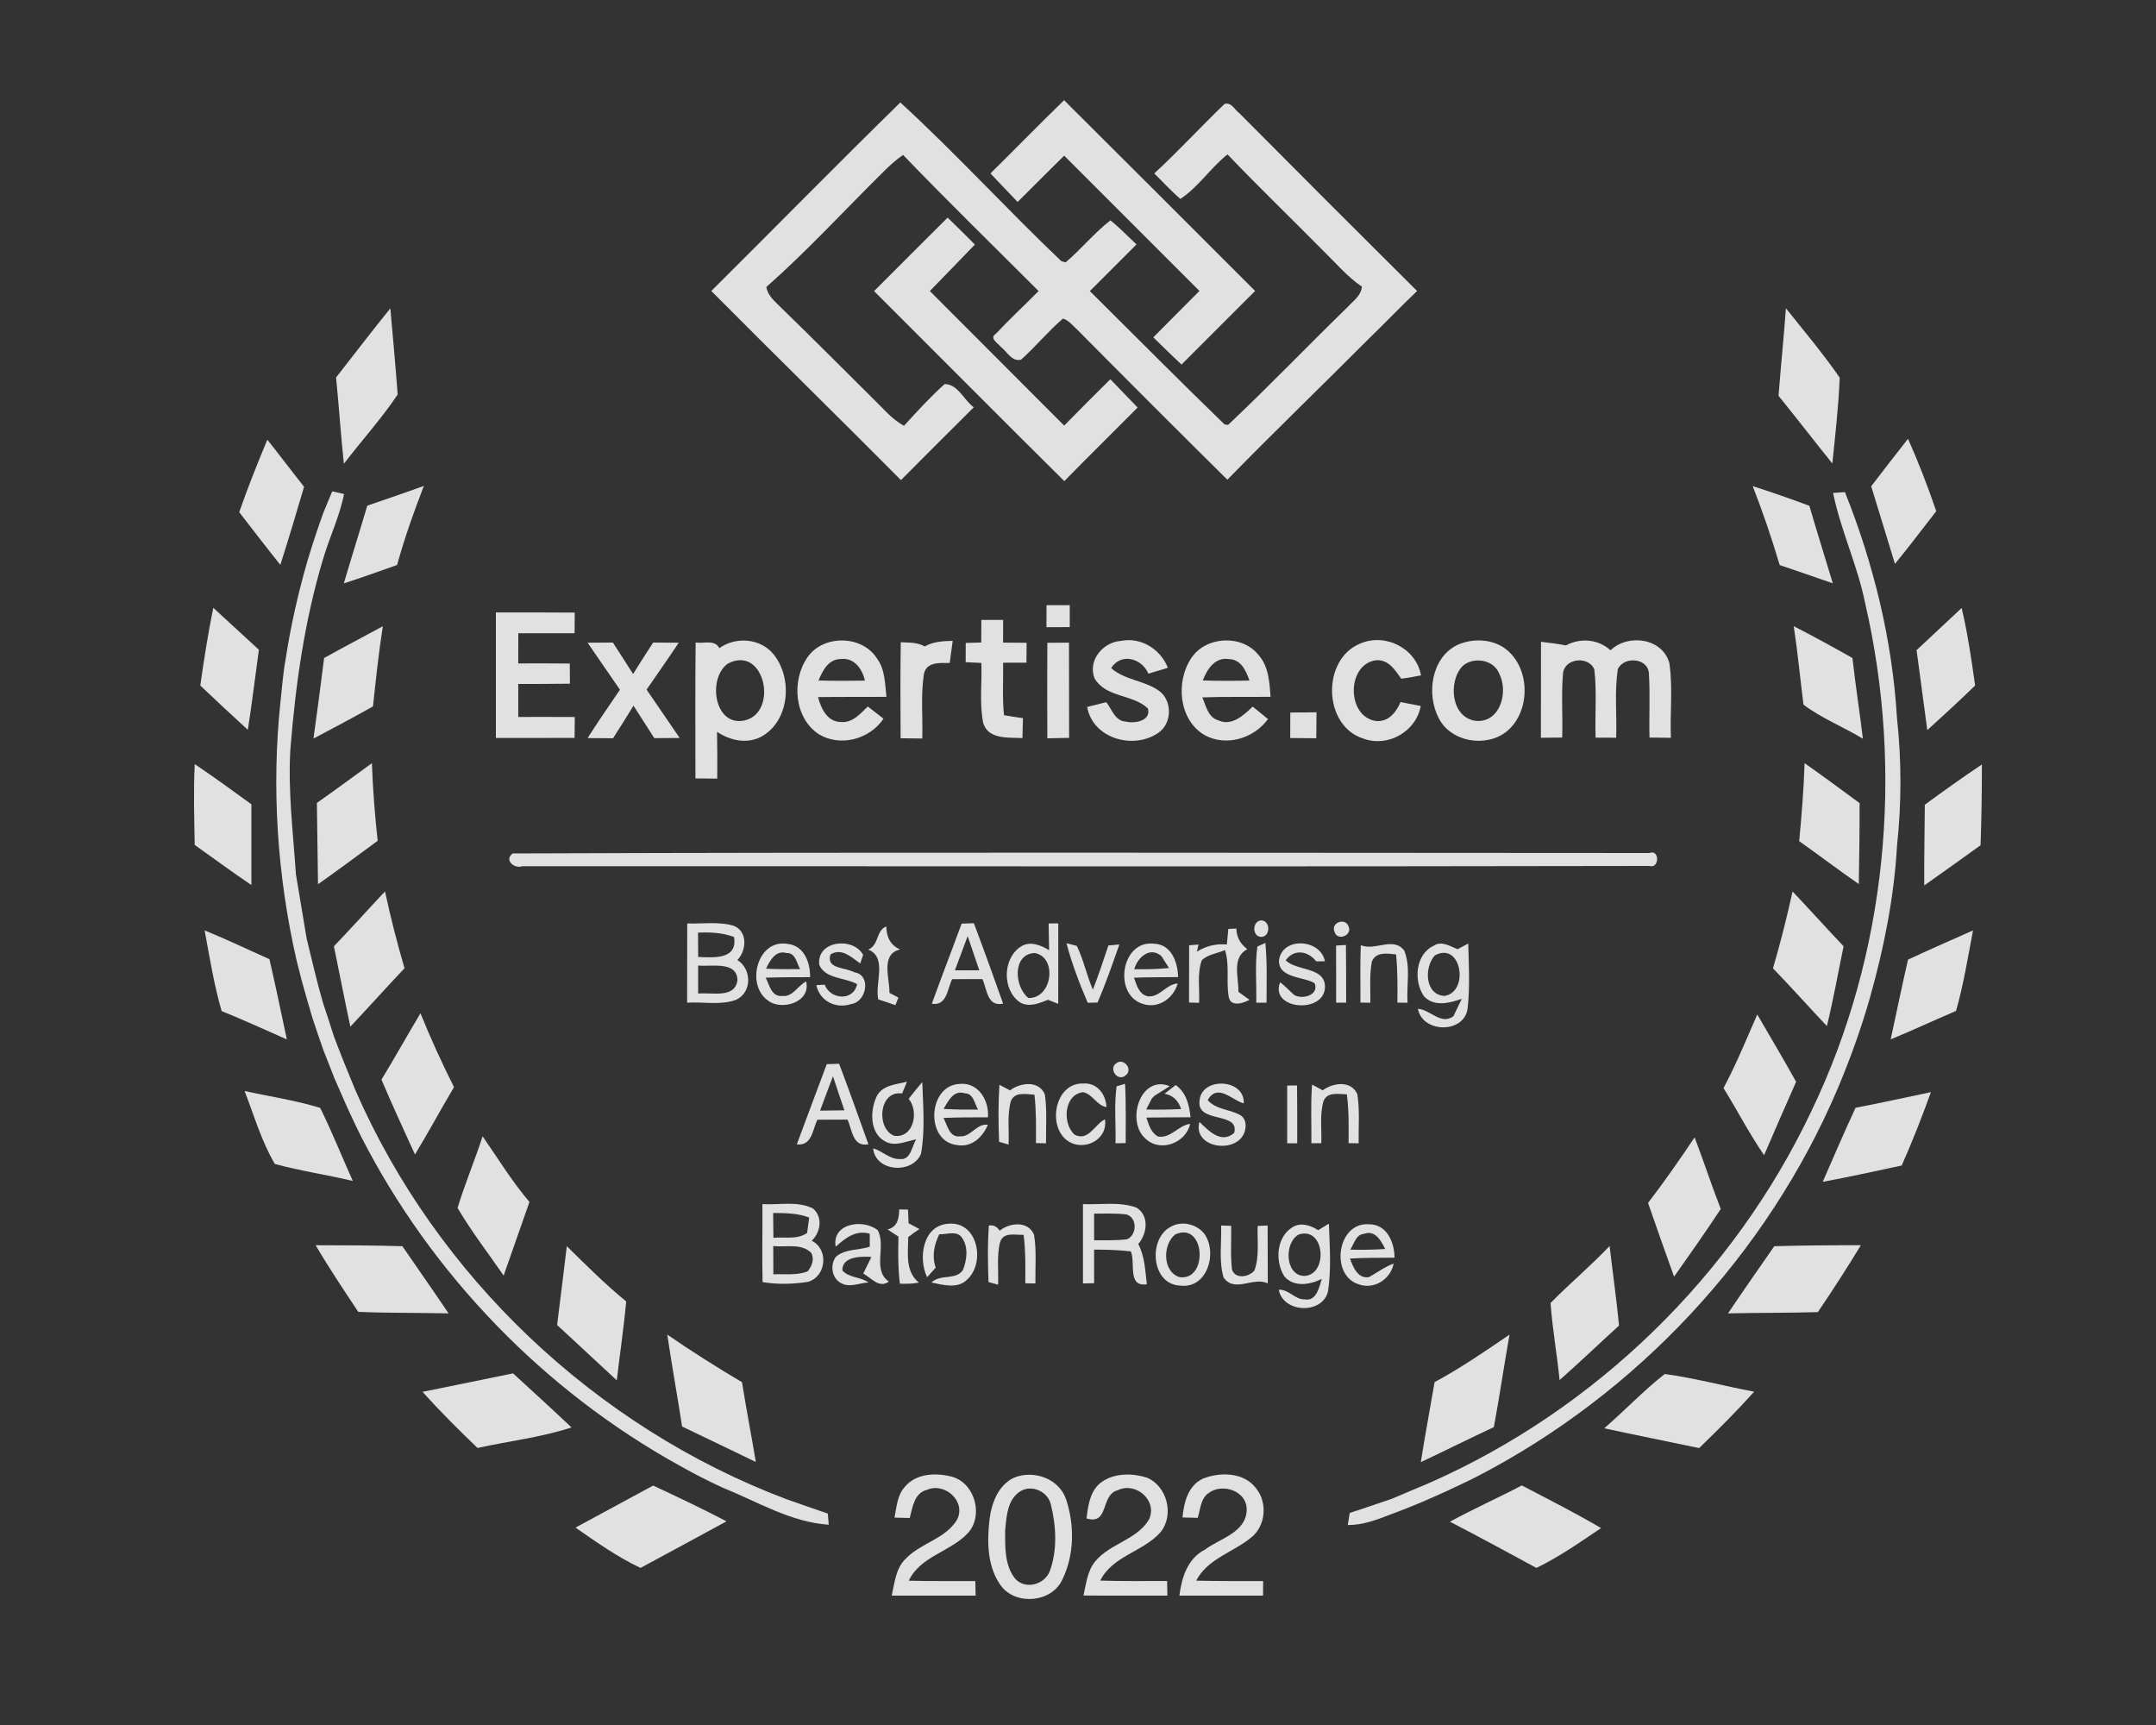 <svg xmlns="http://www.w3.org/2000/svg" width="400pt" height="320pt" viewBox="0 0 400 320"><rect x="0" y="0" width="400" height="320" fill="#333333" stroke="none"/><g id="#eeeeeeee"><path fill="#eeeeee" opacity="0.93" d=" M 131.97 53.98 C 143.68 42.34 155.24 30.55 167.04 19.01 C 177.32 28.44 186.79 38.82 196.91 48.45 C 197.11 48.51 197.50 48.62 197.70 48.67 C 200.60 46.22 203.00 43.22 206.01 40.88 C 207.74 42.24 209.24 43.85 210.86 45.34 C 207.97 48.23 205.09 51.12 202.20 54.00 C 210.52 62.24 218.76 70.58 227.18 78.72 L 227.85 78.82 C 235.38 71.71 242.56 64.21 249.99 56.99 C 251.02 55.83 252.55 54.88 252.66 53.17 C 249.95 51.33 247.84 48.79 245.51 46.53 C 239.60 40.55 233.55 34.72 227.74 28.64 C 224.59 31.14 222.32 34.72 218.99 36.90 C 217.27 35.43 215.76 33.75 214.15 32.17 C 218.65 28.03 222.79 23.50 227.20 19.27 C 228.47 18.91 229.08 20.41 229.96 21.02 C 240.90 32.04 251.89 43.03 262.91 53.98 C 259.86 56.90 256.93 59.95 253.90 62.89 C 245.20 71.62 236.32 80.17 227.71 88.99 C 218.38 79.76 209.10 70.48 199.86 61.15 C 199.02 60.42 198.32 59.42 197.21 59.10 C 194.45 61.46 192.15 64.29 189.45 66.71 C 187.75 67.20 186.81 65.19 185.66 64.33 C 185.08 63.57 183.45 62.77 184.80 61.88 C 187.33 59.16 190.08 56.64 192.69 53.99 C 184.29 45.59 175.78 37.30 167.55 28.74 C 166.22 29.65 165.03 30.73 163.90 31.86 C 156.68 39.00 149.79 46.52 142.18 53.24 C 142.44 54.90 143.79 55.92 144.89 57.05 C 150.65 62.63 156.29 68.32 161.99 73.97 C 163.82 75.73 165.45 77.77 167.72 78.99 C 170.13 76.32 172.58 73.66 175.25 71.25 C 177.70 71.23 178.85 74.24 180.66 75.56 C 176.13 80.04 171.65 84.56 167.15 89.06 C 155.48 77.31 143.64 65.73 131.97 53.98 Z"></path><path fill="#eeeeee" opacity="0.93" d=" M 183.76 32.17 C 188.33 27.66 192.81 23.06 197.42 18.59 C 209.23 30.39 221.07 42.15 232.86 53.97 C 228.31 58.53 223.76 63.09 219.20 67.63 C 217.43 65.96 215.69 64.27 213.97 62.58 C 216.81 59.70 219.69 56.85 222.53 53.97 C 214.18 45.59 205.79 37.26 197.44 28.88 C 194.53 31.71 191.69 34.61 188.80 37.46 C 187.10 35.71 185.43 33.94 183.76 32.17 Z"></path><path fill="#eeeeee" opacity="0.93" d=" M 162.17 54.00 C 166.71 49.45 171.25 44.90 175.81 40.37 C 177.52 42.01 179.20 43.69 180.87 45.37 C 178.10 48.26 175.29 51.11 172.51 53.99 C 180.81 62.32 189.14 70.62 197.43 78.95 C 200.26 76.05 203.13 73.20 206.00 70.35 C 207.69 72.09 209.38 73.84 211.06 75.60 C 206.54 80.16 201.95 84.65 197.46 89.25 C 185.65 77.55 173.93 65.75 162.17 54.00 Z"></path><path fill="#eeeeee" opacity="0.93" d=" M 62.35 70.03 C 65.70 65.75 69.00 61.42 72.42 57.20 C 72.89 62.52 73.38 67.85 73.78 73.18 C 70.78 77.68 67.09 81.72 63.80 86.03 C 63.22 80.71 62.89 75.36 62.35 70.03 Z"></path><path fill="#eeeeee" opacity="0.93" d=" M 329.97 73.43 C 330.39 68.02 330.94 62.61 331.34 57.19 C 334.72 61.43 338.24 65.60 341.32 70.06 C 341.10 75.38 340.50 80.68 339.95 85.98 C 336.60 81.82 333.34 77.58 329.97 73.43 Z"></path><path fill="#eeeeee" opacity="0.93" d=" M 49.60 81.57 C 51.90 84.46 54.12 87.41 56.41 90.31 C 54.99 95.15 53.55 99.98 52.01 104.78 C 49.41 101.56 46.92 98.27 44.38 95.01 C 45.97 90.47 47.74 86.00 49.60 81.57 Z"></path><path fill="#eeeeee" opacity="0.93" d=" M 353.99 81.40 C 355.95 85.79 357.68 90.28 359.23 94.83 C 356.69 98.10 354.18 101.40 351.57 104.61 C 350.09 99.81 348.65 95.01 347.16 90.21 C 349.42 87.27 351.68 84.31 353.99 81.40 Z"></path><path fill="#eeeeee" opacity="0.93" d=" M 61.64 91.15 C 62.19 91.27 63.28 91.51 63.83 91.64 C 63.01 95.83 61.10 99.71 59.91 103.80 C 56.48 115.22 54.83 127.07 53.88 138.92 C 53.40 146.70 54.38 154.43 54.90 162.17 C 55.59 166.16 56.21 170.16 56.90 174.15 C 57.89 178.16 58.80 182.19 59.96 186.15 C 60.63 188.15 61.29 190.15 61.92 192.17 C 63.18 195.53 64.52 198.85 65.90 202.16 C 81.00 236.82 110.50 264.72 145.84 278.09 C 148.42 278.98 150.99 279.90 153.58 280.78 C 153.62 281.30 153.71 282.33 153.76 282.85 C 146.76 282.40 140.53 278.57 134.13 276.00 C 131.40 274.75 128.74 273.38 126.13 271.91 C 100.96 258.01 80.12 236.48 67.02 210.89 C 66.78 210.39 66.29 209.39 66.04 208.89 C 64.61 205.93 63.30 202.93 62.00 199.91 C 61.36 198.22 60.68 196.55 60.02 194.87 C 59.32 192.88 58.64 190.88 57.98 188.88 C 57.28 186.56 56.62 184.22 55.97 181.89 C 55.63 180.55 55.31 179.22 54.96 177.89 C 51.43 162.28 50.35 146.08 52.04 130.16 C 52.33 127.50 52.52 124.82 53.01 122.18 C 53.94 116.09 55.31 110.07 57.01 104.15 C 57.32 103.13 57.64 102.10 57.96 101.07 C 58.59 99.08 59.28 97.11 59.98 95.14 C 60.52 93.81 61.08 92.48 61.64 91.15 Z"></path><path fill="#eeeeee" opacity="0.93" d=" M 68.14 93.81 C 71.64 92.59 75.15 91.41 78.64 90.14 C 76.77 94.96 75.05 99.83 73.67 104.81 C 70.39 105.98 67.10 107.15 63.79 108.22 C 65.20 103.41 66.72 98.62 68.14 93.81 Z"></path><path fill="#eeeeee" opacity="0.93" d=" M 325.18 90.18 C 328.71 91.32 332.22 92.53 335.69 93.83 C 337.09 98.63 338.59 103.41 340.04 108.21 C 336.75 107.08 333.48 105.92 330.18 104.82 C 328.72 99.87 327.05 94.99 325.18 90.18 Z"></path><path fill="#eeeeee" opacity="0.93" d=" M 340.09 91.44 C 340.64 91.40 341.74 91.33 342.29 91.29 C 347.62 104.63 351.08 118.79 351.94 133.15 C 352.80 141.02 352.80 149.05 351.95 156.92 C 351.41 166.39 349.55 175.74 346.99 184.86 C 345.36 190.65 343.30 196.32 340.97 201.88 C 327.87 232.74 303.64 258.63 273.86 273.99 C 273.36 274.23 272.38 274.72 271.89 274.96 C 267.31 277.17 262.66 279.23 257.88 280.98 C 255.36 281.96 252.79 282.93 250.05 282.90 C 250.14 282.34 250.32 281.22 250.41 280.66 C 253.02 279.83 255.60 278.92 258.19 278.05 C 260.52 277.09 262.83 276.06 265.17 275.10 C 296.01 261.51 321.62 236.59 336.06 206.13 C 350.06 177.05 353.29 143.22 346.03 111.85 C 344.62 104.87 341.50 98.37 340.09 91.44 Z"></path><path fill="#eeeeee" opacity="0.93" d=" M 194.16 112.27 C 195.59 112.26 197.03 112.26 198.47 112.26 C 198.47 113.61 198.47 114.97 198.47 116.33 C 197.02 116.34 195.59 116.34 194.15 116.35 C 194.15 114.99 194.15 113.63 194.16 112.27 Z"></path><path fill="#eeeeee" opacity="0.93" d=" M 39.57 112.75 C 42.41 115.33 45.19 117.96 48.03 120.53 C 47.34 125.48 46.76 130.45 45.98 135.39 C 43.02 132.67 40.07 129.95 37.16 127.17 C 37.84 122.34 38.60 117.53 39.57 112.75 Z"></path><path fill="#eeeeee" opacity="0.93" d=" M 92.00 113.61 C 96.88 113.62 101.75 113.59 106.63 113.64 C 106.62 114.60 106.61 116.51 106.60 117.47 C 103.12 117.47 99.64 117.47 96.16 117.47 C 96.15 119.34 96.15 121.20 96.15 123.07 C 99.33 123.06 102.52 123.05 105.71 123.09 C 105.72 124.33 105.73 125.58 105.74 126.83 C 102.54 126.89 99.35 126.87 96.15 126.88 C 96.15 128.92 96.15 130.96 96.15 133.00 C 99.64 133.00 103.14 132.98 106.64 133.01 C 106.63 134.30 106.61 135.59 106.60 136.88 C 101.73 136.91 96.87 136.89 92.00 136.90 C 92.00 129.13 92.00 121.37 92.00 113.61 Z"></path><path fill="#eeeeee" opacity="0.93" d=" M 355.58 120.61 C 358.36 118.00 361.14 115.39 363.94 112.79 C 365.07 117.53 365.76 122.35 366.44 127.17 C 363.54 129.99 360.56 132.73 357.57 135.44 C 356.92 130.50 356.23 125.56 355.58 120.61 Z"></path><path fill="#eeeeee" opacity="0.93" d=" M 182.07 115.00 C 183.41 115.00 184.76 115.00 186.11 115.00 C 186.11 116.40 186.10 117.80 186.10 119.21 C 187.56 119.22 189.01 119.22 190.47 119.24 C 190.46 120.16 190.44 122.00 190.43 122.93 C 188.99 122.93 187.55 122.93 186.11 122.94 C 186.15 126.18 185.94 129.43 186.27 132.67 C 187.43 132.88 188.61 133.07 189.79 133.22 C 189.75 134.45 189.72 135.69 189.69 136.92 C 187.14 136.77 183.38 137.24 182.42 134.14 C 181.68 130.48 182.21 126.69 182.07 122.98 C 181.34 122.95 179.89 122.88 179.16 122.84 C 179.16 121.65 179.16 120.46 179.17 119.27 C 179.89 119.25 181.33 119.21 182.05 119.19 C 182.05 117.79 182.06 116.40 182.07 115.00 Z"></path><path fill="#eeeeee" opacity="0.93" d=" M 60.13 122.07 C 63.73 120.05 67.40 118.15 71.03 116.17 C 70.25 121.11 69.73 126.07 69.20 131.04 C 65.55 133.09 61.86 135.06 58.16 137.01 C 58.84 132.03 59.52 127.05 60.13 122.07 Z"></path><path fill="#eeeeee" opacity="0.93" d=" M 332.79 116.16 C 336.46 118.05 340.08 120.03 343.68 122.06 C 344.24 127.06 345.02 132.04 345.62 137.04 C 342.01 134.84 337.96 133.26 334.60 130.72 C 333.98 125.87 333.53 121.00 332.79 116.16 Z"></path><path fill="#eeeeee" opacity="0.93" d=" M 109.02 119.23 C 110.58 119.22 112.15 119.21 113.71 119.20 C 114.97 121.14 116.22 123.08 117.46 125.03 C 118.67 123.07 119.92 121.13 121.18 119.20 C 122.76 119.21 124.34 119.22 125.92 119.23 C 123.98 122.16 121.95 125.03 119.96 127.93 C 121.99 130.94 124.08 133.89 126.10 136.90 C 124.53 136.92 122.96 136.93 121.39 136.93 C 120.11 134.92 118.83 132.91 117.53 130.91 C 116.29 132.94 115.02 134.95 113.74 136.95 C 112.16 136.94 110.58 136.93 109.01 136.92 C 110.95 133.89 112.98 130.92 115.02 127.95 C 113.03 125.04 111.00 122.15 109.02 119.23 Z"></path><path fill="#eeeeee" opacity="0.93" d=" M 129.06 119.18 C 130.52 119.46 132.59 118.55 133.46 120.24 C 136.53 118.01 141.26 118.41 143.62 121.51 C 147.05 125.89 146.48 133.57 141.46 136.53 C 138.79 138.11 135.47 137.42 133.03 135.75 C 133.09 138.65 133.09 141.54 133.07 144.44 C 131.72 144.43 130.37 144.41 129.02 144.40 C 129.03 135.99 128.96 127.59 129.06 119.18 M 135.08 123.08 C 131.22 125.70 132.44 134.87 138.14 133.65 C 144.50 132.19 141.89 119.57 135.08 123.08 Z"></path><path fill="#eeeeee" opacity="0.93" d=" M 149.88 121.84 C 152.83 117.68 160.02 117.82 162.72 122.18 C 164.23 124.22 164.18 126.85 164.46 129.27 C 160.23 129.31 156.00 129.25 151.77 129.32 C 152.31 131.38 153.47 133.92 155.98 133.93 C 158.14 134.16 159.62 132.40 161.00 131.06 C 161.73 131.62 163.19 132.75 163.92 133.32 C 161.37 137.11 155.99 138.60 151.99 136.25 C 147.32 133.26 146.78 126.14 149.88 121.84 M 151.86 126.24 C 154.73 126.31 157.60 126.31 160.47 126.26 C 159.99 124.10 158.47 121.92 155.95 122.26 C 153.67 122.28 152.61 124.43 151.86 126.24 Z"></path><path fill="#eeeeee" opacity="0.93" d=" M 167.12 119.14 C 168.61 119.23 170.19 119.11 171.55 119.92 C 173.13 119.02 174.96 118.92 176.75 118.88 C 176.57 120.25 176.39 121.62 176.20 122.99 C 174.41 122.99 171.91 122.73 171.42 125.00 C 170.79 128.96 171.23 133.01 171.11 137.00 C 169.77 136.98 168.43 136.97 167.09 136.95 C 167.06 131.01 167.02 125.08 167.12 119.14 Z"></path><path fill="#eeeeee" opacity="0.93" d=" M 194.31 119.24 C 195.65 119.23 196.99 119.22 198.33 119.22 C 198.35 125.10 198.33 130.99 198.35 136.88 C 197.00 136.91 195.65 136.93 194.31 136.96 C 194.28 131.05 194.28 125.14 194.31 119.24 Z"></path><path fill="#eeeeee" opacity="0.93" d=" M 203.08 125.85 C 201.75 122.52 204.64 119.11 207.97 118.89 C 211.68 118.14 215.33 120.43 216.67 123.88 C 215.77 124.15 213.96 124.70 213.06 124.97 C 211.85 122.10 207.97 121.03 206.15 123.94 C 208.64 126.15 212.20 126.21 214.89 128.05 C 217.53 129.82 217.53 134.14 214.91 135.94 C 210.33 139.13 202.75 137.04 201.70 131.15 C 202.59 130.93 204.36 130.48 205.24 130.26 C 206.30 131.57 206.86 133.78 208.89 133.86 C 210.53 134.28 213.63 133.71 212.96 131.41 C 210.14 128.74 205.18 129.45 203.08 125.85 Z"></path><path fill="#eeeeee" opacity="0.93" d=" M 221.03 122.06 C 223.75 117.98 230.43 117.66 233.49 121.50 C 235.38 123.62 235.52 126.57 235.73 129.26 C 231.51 129.33 227.29 129.21 223.07 129.37 C 223.75 130.94 224.11 133.07 226.01 133.62 C 228.55 134.79 230.73 132.67 232.41 131.08 C 233.35 131.84 234.30 132.61 235.25 133.39 C 232.63 136.99 227.50 138.56 223.49 136.37 C 218.67 133.54 218.08 126.44 221.03 122.06 M 223.15 126.23 C 226.03 126.32 228.92 126.32 231.81 126.24 C 231.17 124.43 230.26 122.32 228.01 122.27 C 225.40 121.84 223.95 124.16 223.15 126.23 Z"></path><path fill="#eeeeee" opacity="0.93" d=" M 252.34 119.39 C 256.99 117.37 262.71 120.23 263.64 125.28 C 262.42 125.54 261.19 125.75 259.97 125.91 C 258.75 124.17 257.40 122.06 254.92 122.54 C 249.83 123.68 249.93 132.80 255.13 133.73 C 257.51 134.06 259.01 132.19 259.84 130.24 C 260.78 130.43 262.65 130.79 263.59 130.97 C 262.71 135.73 257.50 138.68 252.96 137.02 C 245.45 134.68 245.15 122.34 252.34 119.39 Z"></path><path fill="#eeeeee" opacity="0.93" d=" M 270.47 119.60 C 273.12 118.45 276.43 118.49 278.91 120.08 C 283.95 123.42 284.16 131.85 279.57 135.66 C 275.73 138.77 269.11 137.68 266.88 133.13 C 264.60 128.66 265.57 121.91 270.47 119.60 M 271.40 123.51 C 268.56 126.40 269.21 133.30 273.95 133.74 C 278.43 134.00 279.89 128.21 278.12 124.91 C 277.08 122.34 273.42 121.79 271.40 123.51 Z"></path><path fill="#eeeeee" opacity="0.93" d=" M 285.90 119.06 C 287.44 119.23 288.98 119.43 290.51 119.73 C 293.23 118.29 296.47 118.54 298.80 120.63 C 302.06 117.51 308.40 118.35 309.71 122.98 C 310.39 127.56 309.81 132.25 310.00 136.87 C 308.67 136.85 307.35 136.83 306.03 136.82 C 305.93 132.86 306.16 128.91 305.92 124.96 C 305.79 122.04 301.28 121.66 300.15 124.14 C 299.52 128.34 299.99 132.62 299.85 136.85 C 298.57 136.84 297.30 136.84 296.03 136.84 C 295.88 132.62 296.29 128.37 295.79 124.18 C 294.71 121.58 290.16 122.11 289.98 125.00 C 289.64 128.93 289.96 132.88 289.83 136.82 C 288.84 136.83 286.87 136.85 285.88 136.86 C 285.91 130.93 285.87 124.99 285.90 119.06 Z"></path><path fill="#eeeeee" opacity="0.93" d=" M 239.39 132.18 C 241.01 132.16 242.63 132.15 244.25 132.14 C 244.24 133.74 244.23 135.34 244.21 136.95 C 242.60 136.94 240.98 136.93 239.37 136.91 C 239.37 135.33 239.38 133.76 239.39 132.18 Z"></path><path fill="#eeeeee" opacity="0.93" d=" M 36.13 141.75 C 39.69 144.15 43.17 146.67 46.64 149.20 C 46.63 154.19 46.63 159.19 46.64 164.18 C 43.08 161.77 39.61 159.23 36.12 156.74 C 36.04 151.74 35.88 146.74 36.13 141.75 Z"></path><path fill="#eeeeee" opacity="0.93" d=" M 58.79 148.95 C 62.23 146.54 65.60 144.03 69.00 141.58 C 69.17 146.39 69.54 151.19 70.07 155.98 C 66.38 158.66 62.74 161.41 59.00 164.03 C 58.93 159.00 58.85 153.98 58.79 148.95 Z"></path><path fill="#eeeeee" opacity="0.93" d=" M 333.80 156.04 C 334.26 151.23 334.65 146.40 334.80 141.57 C 338.25 143.98 341.61 146.50 345.01 148.98 C 345.02 153.99 344.94 158.99 344.86 164.00 C 341.12 161.41 337.50 158.66 333.80 156.04 Z"></path><path fill="#eeeeee" opacity="0.93" d=" M 357.11 149.28 C 360.59 146.73 364.11 144.21 367.70 141.81 C 367.69 146.81 367.64 151.80 367.45 156.80 C 363.98 159.31 360.49 161.79 357.00 164.26 C 356.96 159.26 357.09 154.27 357.11 149.28 Z"></path><path fill="#eeeeee" opacity="0.93" d=" M 95.12 158.32 C 165.41 158.06 235.72 158.22 306.02 158.24 C 307.90 157.46 307.93 161.22 306.00 160.64 C 236.30 160.79 166.58 160.67 96.88 160.69 C 95.44 161.23 93.45 159.51 95.12 158.32 Z"></path><path fill="#eeeeee" opacity="0.93" d=" M 71.43 165.37 C 72.46 170.16 73.67 174.91 75.05 179.62 C 71.66 183.19 68.38 186.87 65.00 190.45 C 63.93 185.49 62.98 180.50 61.95 175.54 C 65.16 172.20 68.25 168.74 71.43 165.37 Z"></path><path fill="#eeeeee" opacity="0.93" d=" M 332.57 165.37 C 335.75 168.73 338.85 172.18 342.04 175.54 C 341.01 180.47 340.14 185.44 338.94 190.34 C 335.58 186.79 332.33 183.14 328.94 179.63 C 330.32 174.92 331.52 170.16 332.57 165.37 Z"></path><path fill="#eeeeee" opacity="0.93" d=" M 127.50 171.30 C 130.37 171.42 133.38 170.89 136.17 171.76 C 138.75 172.82 138.51 176.33 136.81 178.09 C 139.52 179.79 139.53 184.15 136.51 185.49 C 133.64 186.52 130.47 185.81 127.48 186.00 C 127.50 181.10 127.48 176.20 127.50 171.30 M 129.51 173.00 C 129.51 174.50 129.52 176.01 129.53 177.52 C 132.39 177.64 136.91 178.04 136.18 173.82 C 134.05 173.00 131.76 172.92 129.51 173.00 M 129.52 179.11 C 129.51 180.85 129.52 182.58 129.53 184.32 C 131.95 184.03 136.35 185.32 136.82 181.84 C 136.74 178.19 131.92 179.38 129.52 179.11 Z"></path><path fill="#eeeeee" opacity="0.93" d=" M 178.41 171.34 C 178.98 171.32 180.12 171.28 180.68 171.26 C 182.55 176.21 184.33 181.19 186.11 186.18 C 183.13 186.80 183.14 183.55 182.27 181.63 C 180.39 181.63 178.52 181.63 176.65 181.64 C 175.74 183.48 175.69 186.64 172.88 186.20 C 174.67 181.23 176.59 176.30 178.41 171.34 M 177.16 180.00 C 178.67 180.00 180.18 180.00 181.69 180.00 C 180.96 177.89 180.24 175.77 179.53 173.66 C 178.73 175.77 177.96 177.89 177.16 180.00 Z"></path><path fill="#eeeeee" opacity="0.93" d=" M 194.55 171.31 C 195.00 171.30 195.90 171.30 196.34 171.29 C 196.33 176.27 196.36 181.24 196.33 186.22 C 195.85 186.03 194.91 185.66 194.43 185.47 C 192.80 186.10 190.91 186.94 189.23 185.94 C 185.89 183.62 186.00 177.80 189.39 175.60 C 191.10 174.50 193.08 175.32 194.64 176.27 C 194.60 174.61 194.57 172.96 194.55 171.31 M 190.79 185.13 C 195.22 185.30 196.25 177.55 191.96 176.79 C 187.78 176.98 188.17 183.07 190.79 185.13 Z"></path><path fill="#eeeeee" opacity="0.93" d=" M 234.00 173.80 C 232.24 173.76 232.31 170.82 234.01 170.74 C 235.73 170.80 235.73 173.77 234.00 173.80 Z"></path><path fill="#eeeeee" opacity="0.93" d=" M 247.61 172.90 C 246.79 171.14 249.66 170.11 250.22 171.92 C 250.90 173.54 248.13 174.62 247.61 172.90 Z"></path><path fill="#eeeeee" opacity="0.93" d=" M 161.08 176.15 C 163.11 175.33 162.50 172.60 164.44 171.86 C 164.46 173.83 165.18 175.35 167.01 176.13 C 163.31 176.97 165.07 181.49 165.02 184.19 C 165.44 184.41 166.27 184.84 166.68 185.06 C 166.54 185.41 166.26 186.11 166.12 186.46 C 165.06 186.11 164.00 185.76 162.94 185.39 C 162.28 182.40 164.66 177.57 161.08 176.15 Z"></path><path fill="#eeeeee" opacity="0.93" d=" M 227.89 172.32 C 228.26 172.30 229.01 172.27 229.38 172.25 C 229.42 173.90 230.14 175.09 231.40 176.08 C 228.46 177.64 229.83 181.33 229.76 183.99 C 230.27 184.36 231.30 185.10 231.81 185.47 C 230.69 186.14 228.28 186.84 227.97 184.94 C 227.44 182.07 228.18 179.06 227.27 176.24 C 225.85 176.87 224.14 177.02 222.97 178.12 C 222.07 180.65 222.59 183.40 222.47 186.03 C 222.00 186.02 221.07 185.99 220.60 185.98 C 220.62 182.43 220.61 178.89 220.62 175.36 C 221.06 175.32 221.93 175.26 222.36 175.22 L 222.05 176.55 C 223.74 175.48 225.60 175.03 227.62 175.21 C 227.69 174.48 227.82 173.04 227.89 172.32 Z"></path><path fill="#eeeeee" opacity="0.93" d=" M 37.96 172.59 C 42.02 174.26 45.99 176.14 49.99 177.94 C 51.13 182.88 52.16 187.85 53.22 192.82 C 49.20 191.05 45.20 189.21 41.12 187.56 C 39.69 182.65 38.90 177.60 37.96 172.59 Z"></path><path fill="#eeeeee" opacity="0.93" d=" M 353.99 178.02 C 357.98 176.15 362.02 174.39 366.05 172.60 C 365.10 177.60 364.30 182.63 362.90 187.53 C 358.85 189.27 354.85 191.12 350.78 192.81 C 351.84 187.88 352.86 182.94 353.99 178.02 Z"></path><path fill="#eeeeee" opacity="0.93" d=" M 142.43 185.57 C 138.31 182.61 140.55 174.13 146.10 175.10 C 149.19 175.39 150.33 178.57 150.30 181.27 C 147.55 181.28 144.81 181.27 142.06 181.37 C 142.76 182.73 143.14 185.00 145.17 184.75 C 147.04 185.01 148.06 182.79 149.56 182.07 C 150.50 185.93 145.00 187.59 142.43 185.57 M 142.12 179.70 C 144.22 179.80 146.33 179.81 148.45 179.77 C 147.79 178.70 147.61 176.70 145.93 176.80 C 143.91 176.18 142.83 178.22 142.12 179.70 Z"></path><path fill="#eeeeee" opacity="0.93" d=" M 152.00 179.00 C 151.43 174.51 158.24 173.70 160.14 177.14 C 160.01 177.54 159.73 178.33 159.59 178.73 C 157.95 177.59 156.22 175.78 154.09 177.04 C 153.16 179.80 156.90 179.42 158.50 180.37 C 161.71 180.83 160.78 185.90 157.93 186.25 C 155.04 187.21 152.10 185.72 151.45 182.74 C 151.84 182.72 152.62 182.68 153.01 182.67 C 154.04 185.46 158.39 185.77 159.01 182.56 C 156.77 181.31 153.14 181.62 152.00 179.00 Z"></path><path fill="#eeeeee" opacity="0.93" d=" M 197.86 174.97 C 198.34 175.09 199.30 175.34 199.78 175.47 C 201.04 178.06 201.61 180.94 202.76 183.59 C 203.81 180.89 204.73 178.14 205.64 175.39 C 206.15 175.34 207.17 175.25 207.68 175.20 C 206.39 178.82 205.16 182.46 203.62 185.98 C 203.17 185.99 202.26 186.01 201.80 186.02 C 200.26 182.43 198.86 178.75 197.86 174.97 Z"></path><path fill="#eeeeee" opacity="0.93" d=" M 212.06 186.24 C 206.48 184.61 207.95 174.35 214.08 175.06 C 217.33 175.17 218.50 178.48 218.58 181.26 C 215.85 181.28 213.12 181.27 210.39 181.37 C 210.88 182.76 211.31 184.51 213.02 184.83 C 215.17 185.02 216.37 182.56 218.50 182.44 C 217.72 185.19 214.92 187.18 212.06 186.24 M 210.44 179.80 C 212.59 179.82 214.74 179.79 216.89 179.58 C 216.54 179.03 215.83 177.92 215.48 177.37 C 213.36 175.50 211.02 177.62 210.44 179.80 Z"></path><path fill="#eeeeee" opacity="0.93" d=" M 233.28 175.59 C 233.65 175.42 234.39 175.09 234.76 174.92 C 235.12 178.60 234.98 182.31 234.98 186.00 C 234.50 186.00 233.55 186.00 233.07 186.00 C 233.16 182.53 232.80 179.03 233.28 175.59 Z"></path><path fill="#eeeeee" opacity="0.93" d=" M 237.30 178.09 C 237.93 173.73 245.00 174.15 245.81 178.32 C 245.41 178.33 244.60 178.33 244.20 178.34 C 242.70 176.40 240.07 175.96 238.53 178.15 C 240.60 180.18 245.74 179.33 245.82 182.99 C 245.89 188.15 235.50 187.37 237.49 182.23 C 238.46 182.91 239.24 183.82 240.14 184.60 C 241.69 185.46 244.80 184.57 243.89 182.38 C 241.76 181.12 237.11 181.49 237.30 178.09 Z"></path><path fill="#eeeeee" opacity="0.93" d=" M 247.88 175.41 C 248.34 175.38 249.26 175.33 249.71 175.30 C 249.76 178.86 249.74 182.43 249.75 185.99 C 249.28 186.00 248.36 186.01 247.89 186.01 C 247.89 182.48 247.90 178.94 247.88 175.41 Z"></path><path fill="#eeeeee" opacity="0.93" d=" M 252.47 175.34 C 255.13 176.46 258.48 173.68 260.52 176.33 C 261.76 179.35 260.92 182.82 261.14 186.02 C 260.67 186.01 259.73 186.00 259.26 185.99 C 259.28 183.01 259.31 180.02 259.01 177.05 C 257.36 176.89 255.29 176.49 254.51 178.40 C 254.05 180.91 254.28 183.48 254.24 186.01 C 253.78 186.01 252.86 186.00 252.40 185.99 C 252.43 182.44 252.31 178.89 252.47 175.34 Z"></path><path fill="#eeeeee" opacity="0.93" d=" M 264.17 184.79 C 262.22 181.96 262.61 177.02 265.98 175.45 C 267.46 174.45 269.03 175.55 270.43 176.08 C 271.08 175.73 271.74 175.38 272.40 175.03 C 272.50 178.99 272.73 182.98 272.30 186.92 C 271.86 191.76 263.93 191.76 263.06 187.14 C 265.37 187.28 267.31 190.21 269.64 188.53 C 270.03 187.72 270.81 186.10 271.20 185.29 C 268.95 186.08 266.01 186.84 264.17 184.79 M 266.21 177.24 C 264.19 179.40 264.33 184.58 268.01 184.75 C 272.69 183.95 271.09 174.54 266.21 177.24 Z"></path><path fill="#eeeeee" opacity="0.93" d=" M 70.77 200.28 C 73.25 196.22 75.56 192.05 78.01 187.97 C 79.89 192.63 81.98 197.19 84.23 201.67 C 81.77 205.81 79.49 210.05 76.99 214.17 C 74.88 209.56 72.76 204.95 70.77 200.28 Z"></path><path fill="#eeeeee" opacity="0.93" d=" M 319.76 201.85 C 322.12 197.42 324.02 192.78 326.02 188.19 C 328.43 192.35 330.90 196.48 333.23 200.68 C 331.22 205.20 329.25 209.75 327.29 214.29 C 324.53 210.30 322.32 205.96 319.76 201.85 Z"></path><path fill="#eeeeee" opacity="0.93" d=" M 153.39 197.41 C 153.97 197.39 155.11 197.35 155.68 197.34 C 157.56 202.29 159.32 207.28 161.12 212.27 C 158.17 212.82 158.12 209.64 157.25 207.70 C 155.38 207.70 153.52 207.70 151.65 207.71 C 150.74 209.57 150.63 212.64 147.83 212.29 C 149.65 207.32 151.55 202.37 153.39 197.41 M 152.15 206.03 C 153.65 206.01 155.15 205.99 156.66 205.97 C 155.94 203.87 155.23 201.77 154.54 199.66 C 153.72 201.77 152.94 203.90 152.15 206.03 Z"></path><path fill="#eeeeee" opacity="0.93" d=" M 207.09 197.25 C 208.49 196.13 210.32 198.47 208.80 199.51 C 207.38 200.72 205.61 198.28 207.09 197.25 Z"></path><path fill="#eeeeee" opacity="0.93" d=" M 162.62 203.44 C 163.66 201.27 166.24 201.19 168.27 200.67 C 167.96 201.39 167.66 202.12 167.37 202.85 C 163.05 202.20 162.48 209.35 165.90 210.70 C 169.57 211.18 170.52 206.12 168.58 203.84 C 169.41 202.80 170.23 201.74 171.11 200.73 C 171.26 205.14 171.65 209.64 170.88 214.01 C 169.33 217.85 162.42 217.43 161.99 213.03 C 163.72 213.50 165.11 215.10 166.96 215.01 C 169.01 215.25 169.17 212.58 169.99 211.36 C 168.10 211.69 166.03 212.80 164.17 211.71 C 161.32 210.14 161.42 206.04 162.62 203.44 Z"></path><path fill="#eeeeee" opacity="0.93" d=" M 177.54 212.41 C 171.63 211.75 172.11 201.42 177.96 201.08 C 181.46 200.67 183.55 204.13 183.29 207.27 C 180.54 207.28 177.79 207.26 175.04 207.39 C 175.77 208.70 176.10 211.05 178.11 210.80 C 180.13 210.96 181.16 208.35 183.28 208.66 C 182.31 210.97 180.22 212.93 177.54 212.41 M 175.05 205.71 C 177.19 205.84 179.33 205.86 181.47 205.84 C 180.79 204.77 180.63 202.82 179.01 202.82 C 176.89 202.12 175.93 204.28 175.05 205.71 Z"></path><path fill="#eeeeee" opacity="0.93" d=" M 185.42 201.24 C 185.91 201.50 186.90 202.01 187.39 202.27 C 189.33 200.81 192.73 200.37 193.85 203.03 C 194.28 206.03 194.03 209.07 194.07 212.09 C 193.61 212.08 192.67 212.06 192.20 212.05 C 192.22 209.06 192.26 206.05 191.92 203.07 C 190.37 203.00 188.23 202.44 187.53 204.32 C 186.83 206.92 187.25 209.67 187.12 212.33 C 186.68 212.20 185.80 211.94 185.36 211.81 C 185.22 208.29 185.19 204.75 185.42 201.24 Z"></path><path fill="#eeeeee" opacity="0.93" d=" M 199.15 212.18 C 194.01 210.38 195.27 200.77 201.00 201.00 C 203.54 200.81 205.19 203.03 205.28 205.38 C 203.43 205.05 202.74 202.98 200.96 202.61 C 197.38 203.01 197.05 208.42 199.36 210.48 C 201.89 211.83 203.09 208.59 205.00 207.63 C 205.55 210.95 202.10 213.17 199.15 212.18 Z"></path><path fill="#eeeeee" opacity="0.93" d=" M 207.16 201.52 C 207.56 201.40 208.34 201.17 208.73 201.05 C 208.93 204.71 208.84 208.38 208.85 212.05 C 208.38 212.06 207.43 212.08 206.96 212.09 C 207.05 208.57 206.68 205.02 207.16 201.52 Z"></path><path fill="#eeeeee" opacity="0.93" d=" M 222.55 204.20 C 222.85 199.72 230.99 200.04 230.75 204.69 C 228.53 204.08 225.90 200.87 224.06 204.07 C 225.55 205.82 228.06 205.76 229.97 206.79 C 231.40 207.48 231.31 209.50 230.60 210.65 C 228.58 214.02 221.31 212.76 222.52 208.12 C 224.25 209.76 226.52 212.24 228.97 210.18 C 230.09 206.14 221.97 208.48 222.55 204.20 Z"></path><path fill="#eeeeee" opacity="0.93" d=" M 238.81 201.38 C 239.27 201.38 240.18 201.36 240.64 201.36 C 240.69 204.93 240.67 208.50 240.67 212.08 C 240.21 212.08 239.27 212.08 238.81 212.08 C 238.80 208.51 238.80 204.95 238.81 201.38 Z"></path><path fill="#eeeeee" opacity="0.93" d=" M 243.43 201.20 C 243.92 201.46 244.91 202.00 245.41 202.26 C 247.33 200.83 250.63 200.39 251.82 202.95 C 252.30 205.97 252.02 209.04 252.07 212.09 C 251.61 212.08 250.67 212.06 250.20 212.06 C 250.22 209.03 250.28 206.00 249.87 202.99 C 248.34 203.00 246.23 202.46 245.54 204.30 C 244.82 206.82 245.24 209.50 245.14 212.08 C 244.68 212.08 243.76 212.07 243.30 212.07 C 243.34 208.45 243.14 204.81 243.43 201.20 Z"></path><path fill="#eeeeee" opacity="0.93" d=" M 212.62 211.31 C 208.80 208.20 211.50 199.26 217.02 201.49 C 216.30 201.94 214.88 202.85 214.16 203.30 L 213.70 203.78 C 213.44 204.29 212.91 205.31 212.65 205.82 C 214.81 205.87 216.97 205.85 219.13 205.73 C 218.61 204.12 217.59 203.18 216.06 202.89 C 216.75 202.35 217.44 201.82 218.13 201.28 C 220.09 202.69 220.64 204.99 220.88 207.26 C 218.15 207.29 215.42 207.27 212.69 207.32 C 213.13 208.64 213.52 210.08 214.83 210.83 C 217.19 211.25 218.60 208.77 220.81 208.48 C 220.02 212.03 215.35 213.81 212.62 211.31 Z"></path><path fill="#eeeeee" opacity="0.93" d=" M 45.38 202.39 C 50.05 203.42 54.82 204.11 59.40 205.52 C 61.60 209.95 63.42 214.57 65.46 219.08 C 60.66 217.92 55.75 217.23 50.99 215.92 C 48.52 211.73 47.13 206.93 45.38 202.39 Z"></path><path fill="#eeeeee" opacity="0.93" d=" M 344.26 205.50 C 348.94 204.61 353.58 203.57 358.24 202.60 C 356.58 207.19 354.81 211.75 352.82 216.21 C 347.95 217.25 343.08 218.33 338.17 219.24 C 340.17 214.64 342.15 210.04 344.26 205.50 Z"></path><path fill="#eeeeee" opacity="0.93" d=" M 89.54 210.80 C 92.39 214.89 94.98 219.17 98.23 222.97 C 96.66 227.53 95.01 232.06 93.44 236.63 C 90.57 232.46 87.45 228.44 84.89 224.08 C 86.26 219.59 88.08 215.26 89.54 210.80 Z"></path><path fill="#eeeeee" opacity="0.93" d=" M 305.76 223.15 C 308.79 219.20 311.63 215.12 314.40 210.99 C 316.08 215.40 317.54 219.88 319.25 224.28 C 316.45 228.51 313.53 232.68 310.59 236.83 C 308.95 232.28 307.34 227.72 305.76 223.15 Z"></path><path fill="#eeeeee" opacity="0.93" d=" M 141.45 223.37 C 144.55 223.57 147.95 222.73 150.84 224.19 C 152.72 225.82 152.23 228.57 150.60 230.18 C 153.82 231.75 153.29 236.83 149.90 237.79 C 147.14 238.22 144.22 238.31 141.48 237.83 C 141.36 233.01 141.49 228.19 141.45 223.37 M 143.44 225.02 C 143.46 226.55 143.47 228.08 143.49 229.62 C 145.57 229.42 147.92 230.01 149.74 228.72 C 149.84 228.01 150.03 226.58 150.13 225.87 C 148.00 225.03 145.70 225.03 143.44 225.02 M 143.46 231.15 C 143.47 232.90 143.47 234.65 143.48 236.40 C 145.59 236.29 147.81 236.64 149.83 235.85 C 150.63 234.89 151.13 233.63 150.52 232.43 C 148.68 230.57 145.79 231.41 143.46 231.15 Z"></path><path fill="#eeeeee" opacity="0.93" d=" M 166.83 224.35 C 167.24 224.36 168.05 224.38 168.46 224.39 C 168.49 225.03 168.54 226.29 168.57 226.92 C 169.07 227.19 170.08 227.73 170.58 228.00 C 169.87 228.47 169.17 228.96 168.50 229.49 C 168.49 232.47 167.88 235.80 170.47 237.93 C 169.31 238.16 168.12 238.17 166.95 238.13 C 166.60 235.23 166.61 232.31 166.69 229.40 C 166.19 229.06 165.18 228.40 164.67 228.07 C 166.54 227.60 166.80 226.01 166.83 224.35 Z"></path><path fill="#eeeeee" opacity="0.93" d=" M 200.92 223.37 C 204.23 223.52 207.72 222.86 210.89 224.04 C 213.27 225.58 212.82 228.86 211.18 230.78 C 212.40 233.08 212.46 235.71 212.77 238.24 C 209.11 238.78 210.70 234.29 209.81 232.14 C 207.55 231.88 205.27 231.82 202.99 231.81 C 202.99 233.89 202.98 235.96 202.99 238.04 C 202.47 238.05 201.44 238.08 200.92 238.09 C 200.92 233.19 200.92 228.28 200.92 223.37 M 202.99 225.13 C 202.98 226.78 202.99 228.43 202.99 230.08 C 205.03 230.06 207.09 230.15 209.12 229.89 C 210.99 229.08 211.01 225.78 208.93 225.28 C 206.96 225.04 204.97 225.15 202.99 225.13 Z"></path><path fill="#eeeeee" opacity="0.93" d=" M 155.04 231.27 C 154.30 226.89 160.15 226.06 162.83 228.20 C 164.49 231.17 161.76 235.56 164.91 237.75 C 163.09 239.06 161.65 237.05 160.16 236.25 C 160.54 235.48 161.29 233.94 161.67 233.17 C 159.79 233.04 156.22 233.05 156.28 235.67 C 157.49 237.06 159.67 236.86 161.15 237.91 C 159.49 237.97 157.61 238.95 156.02 238.01 C 154.30 237.10 153.97 234.68 155.07 233.16 C 156.80 231.63 159.29 231.97 161.37 231.27 C 161.37 230.46 161.37 229.66 161.36 228.86 C 158.75 228.13 156.85 229.66 155.04 231.27 Z"></path><path fill="#eeeeee" opacity="0.93" d=" M 172.01 236.94 C 170.29 233.38 171.21 227.23 176.03 227.01 C 181.45 226.56 182.87 234.31 179.40 237.40 C 177.65 239.14 174.88 238.35 172.81 237.91 C 174.47 236.29 177.36 237.55 178.66 235.58 C 179.40 233.70 179.70 231.28 178.44 229.56 C 177.49 228.21 175.60 229.04 174.26 228.96 C 173.32 230.92 172.85 233.02 173.60 235.15 C 173.07 235.75 172.54 236.34 172.01 236.94 Z"></path><path fill="#eeeeee" opacity="0.93" d=" M 183.45 227.34 C 184.28 227.20 184.95 227.52 185.47 228.30 C 187.35 226.78 190.75 226.45 191.84 229.04 C 192.34 232.03 192.05 235.07 192.10 238.09 C 191.63 238.08 190.69 238.07 190.22 238.06 C 190.24 235.06 190.29 232.05 189.91 229.07 C 188.38 229.14 186.23 228.47 185.56 230.37 C 184.88 232.95 185.30 235.68 185.17 238.32 C 184.73 238.20 183.84 237.95 183.40 237.83 C 183.26 234.34 183.22 230.83 183.45 227.34 Z"></path><path fill="#eeeeee" opacity="0.93" d=" M 217.40 227.47 C 219.35 226.46 221.91 227.09 223.32 228.73 C 225.99 232.14 224.09 239.11 219.00 238.49 C 213.49 238.32 212.92 229.56 217.40 227.47 M 218.05 228.99 C 215.70 230.80 215.62 235.90 218.84 236.92 C 224.22 237.68 223.62 226.48 218.05 228.99 Z"></path><path fill="#eeeeee" opacity="0.93" d=" M 239.70 227.72 C 241.22 226.68 243.14 227.27 244.54 228.21 C 245.20 227.80 245.87 227.40 246.55 227.00 C 246.69 231.18 247.02 235.43 246.38 239.57 C 245.36 243.85 238.08 243.62 237.24 239.25 C 239.11 239.15 240.23 241.11 242.06 241.04 C 244.23 241.47 244.77 238.73 245.23 237.25 C 243.06 238.32 240.04 238.86 238.27 236.76 C 236.55 234.01 236.78 229.57 239.70 227.72 M 240.95 229.01 C 238.23 230.45 238.35 236.60 241.97 236.70 C 246.48 236.50 245.83 227.43 240.95 229.01 Z"></path><path fill="#eeeeee" opacity="0.93" d=" M 252.08 238.25 C 246.69 236.57 248.09 226.65 253.99 227.11 C 257.33 227.11 258.69 230.44 258.73 233.31 C 255.97 233.34 253.21 233.30 250.46 233.47 C 251.02 235.01 251.89 237.28 254.00 236.91 C 255.52 236.06 256.92 235.00 258.57 234.39 C 257.98 237.32 254.96 239.28 252.08 238.25 M 250.51 231.82 C 252.67 231.87 254.84 231.84 257.00 231.70 C 256.26 230.21 255.11 228.09 253.07 228.89 C 251.53 228.99 251.22 230.78 250.51 231.82 Z"></path><path fill="#eeeeee" opacity="0.93" d=" M 226.55 227.34 L 228.42 227.40 C 228.48 230.10 228.25 232.83 228.57 235.52 C 229.20 237.35 231.70 236.92 232.73 235.69 C 233.70 233.05 233.22 230.17 233.34 227.42 L 235.18 227.34 C 235.21 230.92 235.19 234.50 235.21 238.08 C 232.54 236.76 229.03 239.93 227.00 236.97 C 226.10 233.85 226.67 230.54 226.55 227.34 Z"></path><path fill="#eeeeee" opacity="0.93" d=" M 58.56 231.00 C 63.93 231.00 69.29 231.02 74.65 231.18 C 77.50 235.33 80.41 239.45 83.22 243.64 C 77.64 243.51 72.05 243.60 66.47 243.36 C 63.76 239.28 61.04 235.22 58.56 231.00 Z"></path><path fill="#eeeeee" opacity="0.93" d=" M 287.67 241.72 C 291.22 238.10 295.13 234.83 298.63 231.14 C 299.19 236.06 299.91 240.96 300.38 245.90 C 296.69 249.26 293.09 252.71 289.35 256.01 C 288.87 251.24 288.02 246.51 287.67 241.72 Z"></path><path fill="#eeeeee" opacity="0.93" d=" M 329.18 231.18 C 334.53 231.03 339.89 230.99 345.24 231.00 C 342.69 235.21 340.02 239.34 337.26 243.41 C 331.70 243.56 326.14 243.52 320.59 243.64 C 323.41 239.46 326.30 235.32 329.18 231.18 Z"></path><path fill="#eeeeee" opacity="0.93" d=" M 105.16 231.17 C 108.73 234.70 112.29 238.24 116.18 241.43 C 115.73 246.32 115.00 251.18 114.43 256.06 C 110.75 252.62 107.04 249.22 103.36 245.80 C 103.96 240.92 104.58 236.05 105.16 231.17 Z"></path><path fill="#eeeeee" opacity="0.93" d=" M 123.80 247.58 C 128.31 250.69 132.95 253.61 137.66 256.41 C 138.45 261.35 139.40 266.27 140.23 271.21 C 135.68 269.00 131.11 266.82 126.55 264.63 C 125.67 258.94 124.64 253.27 123.80 247.58 Z"></path><path fill="#eeeeee" opacity="0.93" d=" M 266.16 256.39 C 271.00 253.79 275.53 250.67 280.06 247.58 C 279.04 253.29 278.22 259.04 277.15 264.74 C 272.61 266.86 268.13 269.10 263.60 271.24 C 264.38 266.27 265.31 261.34 266.16 256.39 Z"></path><path fill="#eeeeee" opacity="0.93" d=" M 78.39 258.20 C 83.99 257.08 89.59 255.90 95.19 254.77 C 98.81 258.11 102.46 261.41 106.03 264.80 C 100.39 266.64 94.40 267.33 88.60 268.61 C 85.09 265.25 81.64 261.81 78.39 258.20 Z"></path><path fill="#eeeeee" opacity="0.93" d=" M 297.63 264.96 C 301.42 261.67 304.90 258.00 308.85 254.89 C 314.44 255.64 319.90 257.13 325.45 258.17 C 322.19 261.80 318.74 265.24 315.24 268.63 C 309.37 267.39 303.49 266.23 297.63 264.96 Z"></path><path fill="#eeeeee" opacity="0.93" d=" M 167.87 275.82 C 170.03 273.22 173.94 273.14 176.94 274.04 C 181.02 275.45 182.47 281.36 179.49 284.49 C 176.23 287.89 170.75 288.70 168.60 293.23 C 172.72 293.35 176.84 293.27 180.95 293.30 C 180.97 293.97 181.00 295.32 181.01 296.00 C 175.82 296.00 170.63 296.01 165.44 296.00 C 165.99 293.61 166.17 290.88 168.09 289.11 C 170.85 286.22 175.44 285.46 177.55 281.93 C 179.32 278.56 175.31 274.92 172.00 276.37 C 169.61 276.94 169.31 279.62 168.78 281.60 C 168.07 281.58 166.67 281.55 165.96 281.53 C 166.34 279.56 166.46 277.38 167.87 275.82 Z"></path><path fill="#eeeeee" opacity="0.93" d=" M 188.15 274.11 C 191.81 272.62 196.56 274.30 197.82 278.23 C 199.37 282.98 199.32 288.48 197.10 293.01 C 195.18 297.26 188.59 297.88 185.78 294.26 C 183.18 290.81 183.11 286.18 183.56 282.07 C 183.91 278.99 185.13 275.51 188.15 274.11 M 189.41 276.58 C 186.87 278.06 186.72 281.38 186.48 283.99 C 186.48 286.95 186.37 290.31 188.27 292.77 C 190.10 294.96 193.73 294.03 194.75 291.51 C 196.20 287.56 195.96 283.11 194.96 279.08 C 194.43 276.73 191.52 275.38 189.41 276.58 Z"></path><path fill="#eeeeee" opacity="0.93" d=" M 204.74 274.69 C 207.12 273.24 210.22 273.28 212.82 274.13 C 216.59 275.73 217.90 281.14 215.27 284.28 C 212.04 287.89 206.41 288.62 204.13 293.21 C 208.26 293.35 212.40 293.28 216.53 293.29 C 216.54 293.97 216.57 295.32 216.58 296.00 C 211.40 295.99 206.21 296.03 201.02 295.98 C 201.43 294.12 201.66 292.17 202.61 290.48 C 205.07 286.42 210.84 285.93 213.19 281.83 C 214.79 278.35 210.72 274.82 207.40 276.44 C 204.10 277.26 205.86 282.96 201.59 281.68 C 201.88 279.12 202.30 276.14 204.74 274.69 Z"></path><path fill="#eeeeee" opacity="0.93" d=" M 219.39 281.50 C 219.64 278.76 220.40 275.61 223.14 274.32 C 226.30 273.02 230.77 273.09 233.00 276.05 C 235.20 278.68 234.86 283.10 232.11 285.23 C 228.77 287.99 224.06 289.12 221.93 293.22 C 226.06 293.34 230.21 293.28 234.35 293.30 C 234.34 294.19 234.34 295.10 234.33 296.00 C 229.16 296.00 223.99 296.00 218.81 296.00 C 219.22 292.69 220.33 289.10 223.53 287.48 C 226.35 285.37 231.24 284.29 231.30 280.04 C 231.33 276.55 226.77 275.06 224.23 276.97 C 222.72 278.00 222.72 280.01 222.21 281.57 C 221.50 281.56 220.09 281.52 219.39 281.50 Z"></path><path fill="#eeeeee" opacity="0.93" d=" M 106.77 283.38 C 111.58 280.79 116.38 278.19 121.18 275.58 C 125.75 277.72 130.32 279.88 134.79 282.22 C 129.49 285.13 124.15 287.97 118.83 290.86 C 114.54 288.83 110.66 286.08 106.77 283.38 Z"></path><path fill="#eeeeee" opacity="0.93" d=" M 269.01 282.29 C 273.38 279.89 277.93 277.87 282.34 275.56 C 287.27 278.13 292.24 280.65 297.04 283.47 C 293.14 286.09 289.28 288.81 285.05 290.86 C 279.72 287.96 274.39 285.08 269.01 282.29 Z"></path></g></svg>
